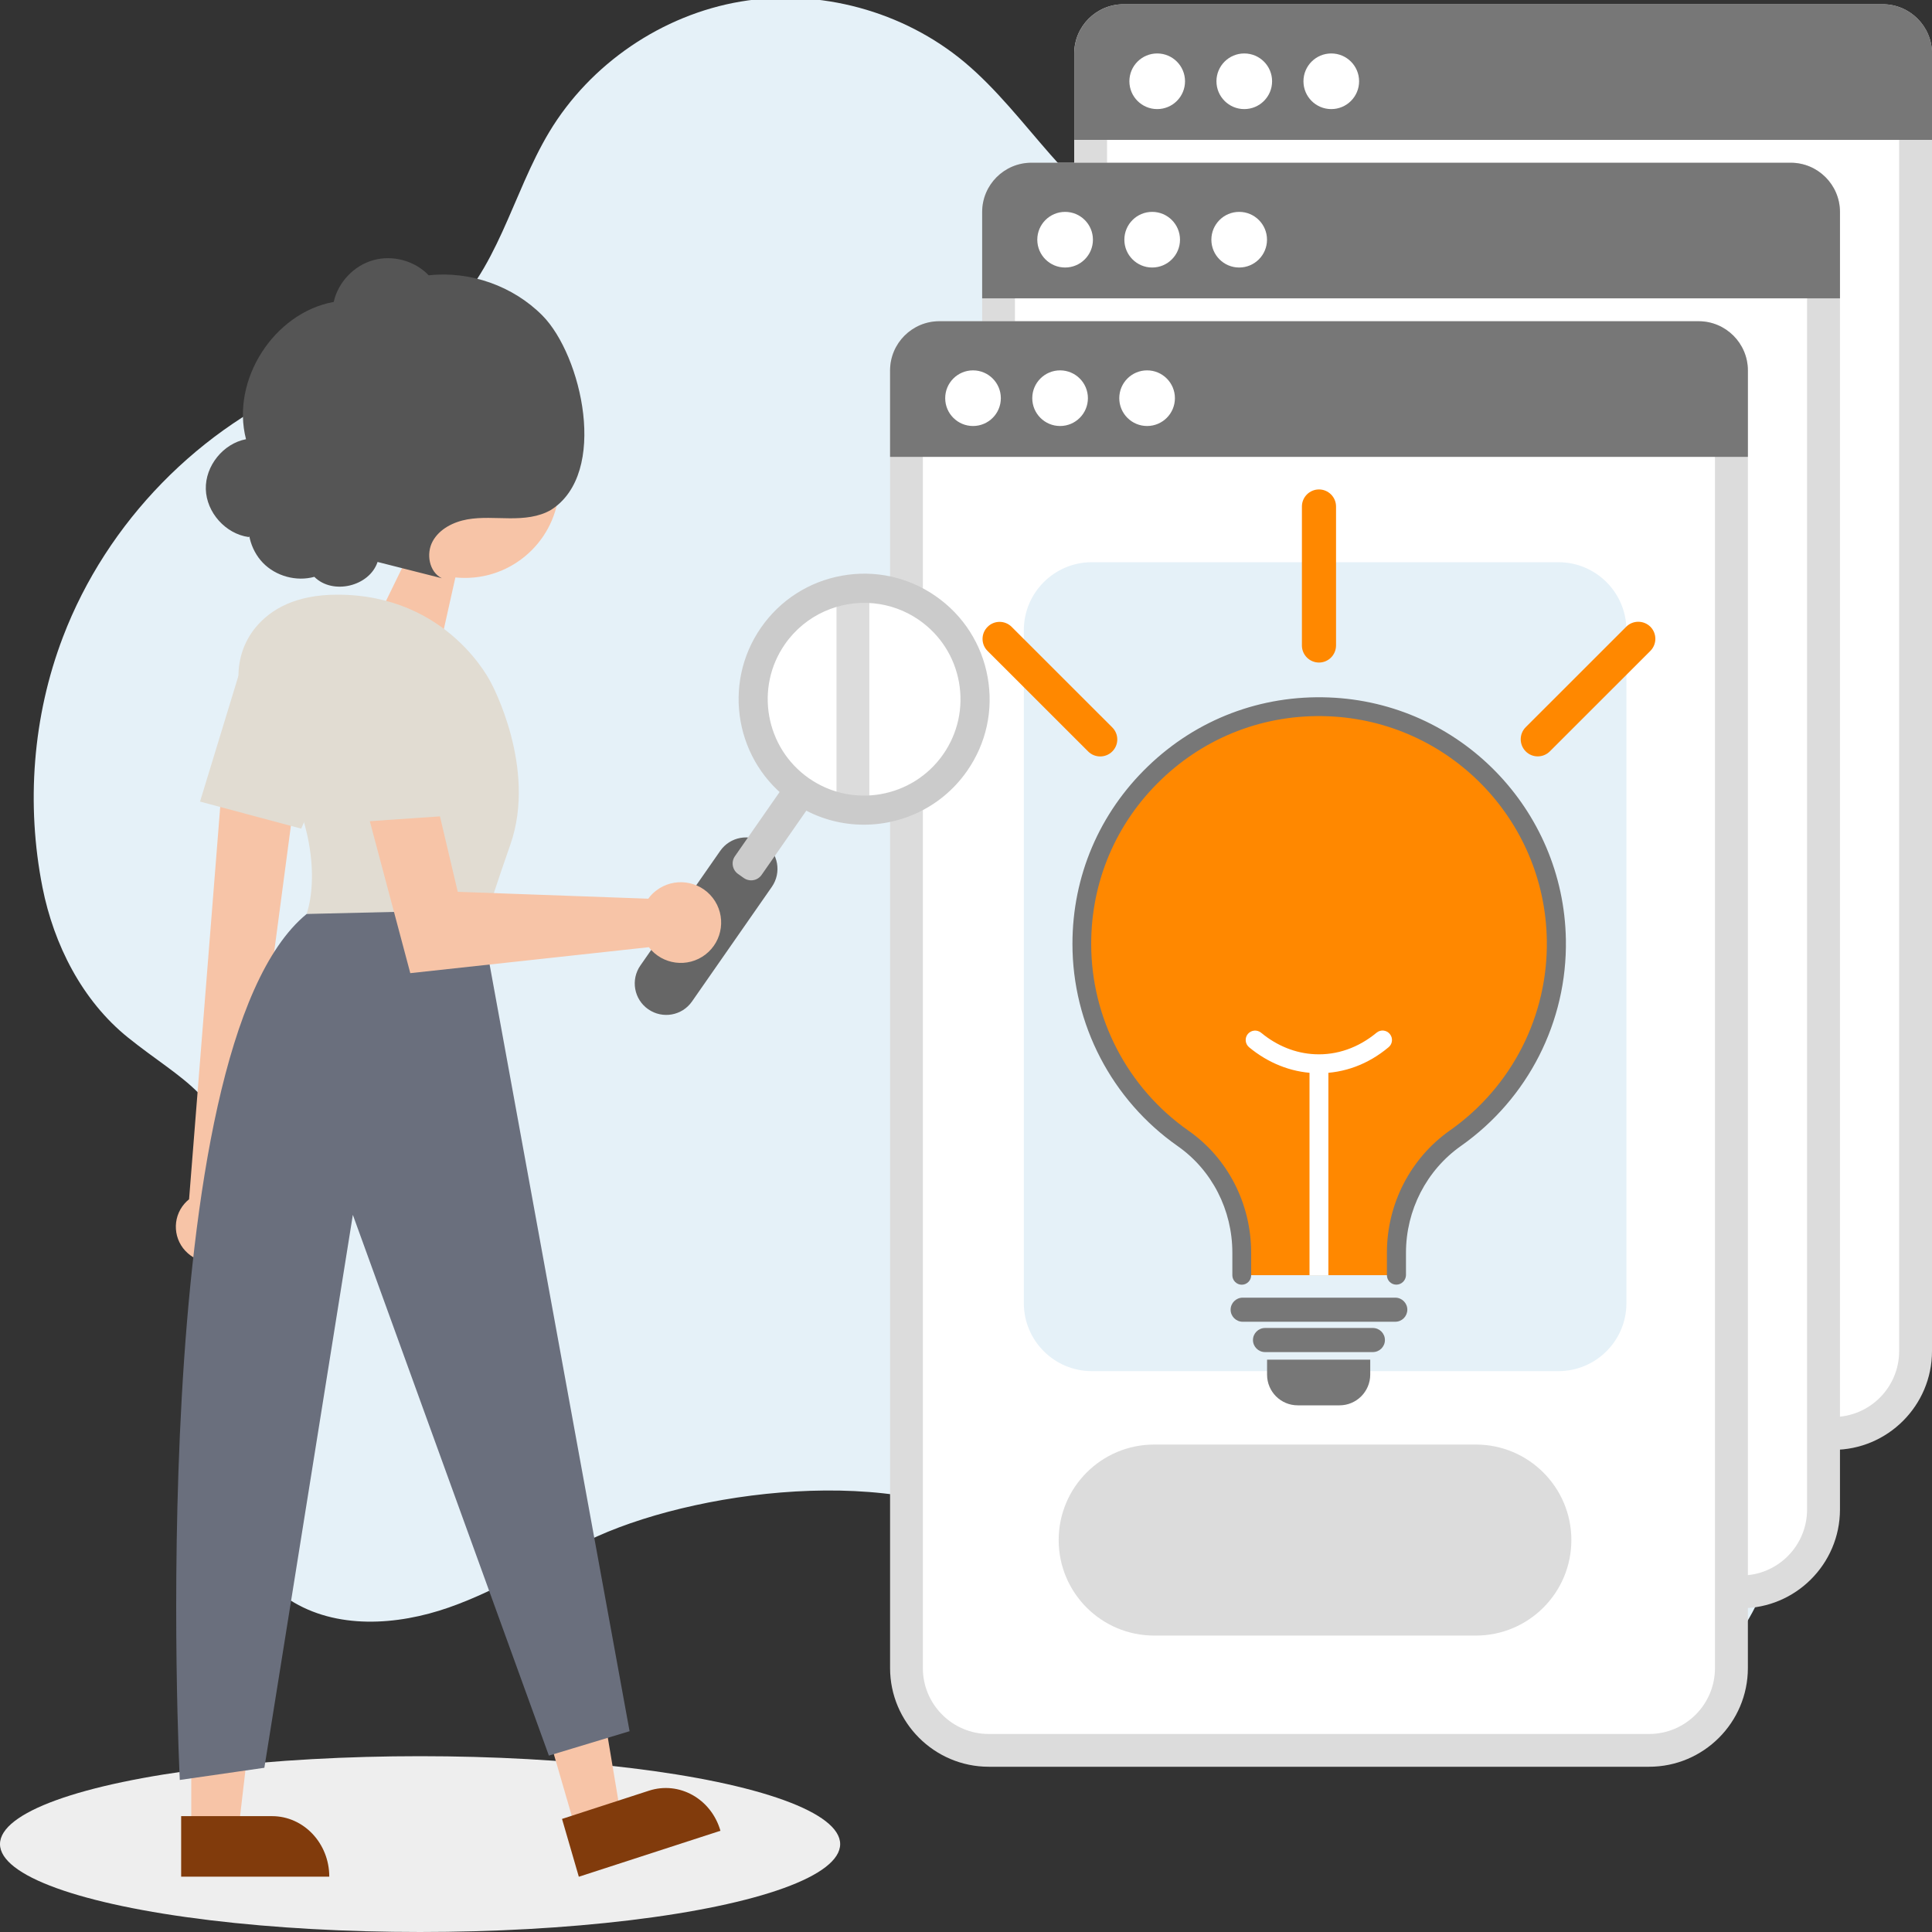 <?xml version="1.0" encoding="utf-8"?>
<!-- Generator: Adobe Illustrator 27.9.1, SVG Export Plug-In . SVG Version: 6.00 Build 0)  -->
<svg version="1.1" id="Layer_1" xmlns="http://www.w3.org/2000/svg" xmlns:xlink="http://www.w3.org/1999/xlink" x="0px" y="0px"
	 viewBox="0 0 300 300" style="enable-background:new 0 0 300 300;" xml:space="preserve">
<rect x="0" y="0" width="300" height="300" fill="#333333" stroke="none"/>
<style type="text/css">
	.st0{fill:#E5F1F8;}
	.st1{fill:#FFFFFF;}
	.st2{fill:#DCDCDC;}
	.st3{fill:#777777;}
	.st4{fill:#EEEEEE;}
	.st5{fill:#666666;}
	.st6{fill:#70D3AD;}
	.st7{fill:#ECECEC;}
	.st8{fill:#FF8800;}
	.st9{fill:#E6E6E6;}
	.st10{fill:#DDDDDD;}
	.st11{fill:#CBCBCB;}
	.st12{fill:#C68966;}
	.st13{fill:#6B88D5;}
	.st14{fill:#253255;}
	.st15{fill:#BBBBBB;}
	.st16{fill:#171717;}
	.st17{fill:#303351;}
	.st18{fill:#CCCCCC;}
	.st19{fill:#93613C;}
	.st20{fill:#23486A;}
	.st21{fill:#333333;}
	.st22{fill:#8AB7B0;}
	.st23{fill:#293A56;}
	.st24{fill:#006369;}
	.st25{opacity:0.1;enable-background:new    ;}
	.st26{opacity:0.8;enable-background:new    ;}
	.st27{opacity:0.5;enable-background:new    ;}
	.st28{fill-rule:evenodd;clip-rule:evenodd;fill:#FF9900;}
	.st29{fill-rule:evenodd;clip-rule:evenodd;}
	.st30{fill:#D89E9D;}
	.st31{fill:#6A6F7D;}
	.st32{fill:#979797;}
	.st33{fill:#CACACA;}
	.st34{fill-rule:evenodd;clip-rule:evenodd;fill:#FFFFFF;}
	.st35{fill:#813B0C;}
	.st36{fill:#555555;}
	.st37{clip-path:url(#SVGID_00000018235035809240061530000011431264405262062209_);}
	.st38{fill:#F7C4A7;}
	.st39{fill:#E1DCD2;}
</style>
<g>
	<g>
		<path class="st0" d="M264.03,167.33c-0.11-1.18-0.18-2.37-0.22-3.56c-0.64-17.92,6.28-35.14,12.95-51.79s13.33-34.03,12.13-51.93
			c-1.2-17.89-12.63-36.42-30.25-39.8c-13.81-2.65-27.43,4.24-40.15,10.23c-12.73,5.99-27.59,11.28-40.47,5.65
			c-11.92-5.21-18.29-18.15-28.27-26.49c-9.5-7.93-22.53-11.46-34.73-9.4S91.65,9.9,85.28,20.51c-5.8,9.66-8.03,21.84-16.63,29.12
			c-5.63,4.76-13.08,6.59-19.9,9.38C31.05,66.25,16.6,81.04,9.78,98.9c-4.71,12.32-5.74,25.99-3.18,38.91
			c1.76,8.86,6.15,17.57,13.29,23.31c8.56,6.87,14.76,8.79,17.02,21.33c2.06,11.46-1.51,23.08-2.7,34.66S35.2,242.16,45,248.44
			c7.19,4.6,16.64,3.99,24.7,1.17c8.06-2.82,15.28-7.57,23.07-11.06c16.91-7.58,49.53-11.47,65.31,0.68
			c18.04,13.88,34.75,28.21,58,32.85c21.73,4.33,47.59-3.49,56.96-23.57c6.12-13.11,4.18-28.53,0.45-42.52
			C270.05,193.15,265.21,180.5,264.03,167.33z"/>
	</g>
</g>
<g>
	<g>
		<g>
			<g>
				<path class="st1" d="M284.67,222.58H182.13c-7.06,0-12.78-5.72-12.78-12.78V8.31c0-2.81,2.28-5.1,5.1-5.1h117.9
					c2.81,0,5.1,2.28,5.1,5.1V209.8C297.45,216.86,291.73,222.58,284.67,222.58z"/>
			</g>
		</g>
		<g>
			<g>
				<path class="st2" d="M284.67,225.13H182.13c-8.45,0-15.33-6.88-15.33-15.33V8.31c0-4.22,3.43-7.65,7.65-7.65h117.9
					c4.22,0,7.65,3.43,7.65,7.65V209.8C300,218.25,293.12,225.13,284.67,225.13z M174.45,5.76c-1.41,0-2.55,1.14-2.55,2.55V209.8
					c0,5.64,4.59,10.23,10.23,10.23h102.54c5.64,0,10.23-4.59,10.23-10.23V8.31c0-1.4-1.14-2.55-2.55-2.55H174.45z"/>
			</g>
		</g>
	</g>
	<g>
		<g>
			<g>
				<path class="st3" d="M297.45,19.18h-128.1V8.31c0-2.81,2.28-5.1,5.1-5.1h117.9c2.81,0,5.1,2.28,5.1,5.1V19.18z"/>
			</g>
		</g>
		<g>
			<g>
				<path class="st3" d="M300,21.72H166.81V8.31c0-4.22,3.43-7.65,7.65-7.65h117.9c4.22,0,7.65,3.43,7.65,7.65V21.72z M171.9,16.63
					h123V8.31c0-1.4-1.14-2.55-2.55-2.55h-117.9c-1.41,0-2.55,1.14-2.55,2.55V16.63z"/>
			</g>
		</g>
	</g>
	<g>
		<g>
			<g>
				<circle class="st1" cx="179.69" cy="12.62" r="4.32"/>
			</g>
		</g>
		<g>
			<g>
				<circle class="st1" cx="193.21" cy="12.62" r="4.32"/>
			</g>
		</g>
		<g>
			<g>
				<circle class="st1" cx="206.72" cy="12.62" r="4.32"/>
			</g>
		</g>
	</g>
</g>
<g>
	<g>
		<g>
			<g>
				<path class="st1" d="M270.37,247.19H167.84c-7.06,0-12.78-5.72-12.78-12.78V32.92c0-2.81,2.28-5.1,5.1-5.1h117.9
					c2.81,0,5.1,2.28,5.1,5.1v201.49C283.15,241.46,277.43,247.19,270.37,247.19z"/>
			</g>
		</g>
		<g>
			<g>
				<path class="st2" d="M270.37,249.73H167.84c-8.45,0-15.33-6.88-15.33-15.33V32.92c0-4.22,3.43-7.65,7.65-7.65h117.9
					c4.22,0,7.65,3.43,7.65,7.65v201.49C285.7,242.86,278.82,249.73,270.37,249.73z M160.15,30.37c-1.41,0-2.55,1.14-2.55,2.55
					v201.49c0,5.64,4.59,10.23,10.23,10.23h102.54c5.64,0,10.23-4.59,10.23-10.23V32.92c0-1.4-1.14-2.55-2.55-2.55H160.15z"/>
			</g>
		</g>
	</g>
	<g>
		<g>
			<g>
				<path class="st3" d="M283.15,43.78h-128.1V32.92c0-2.81,2.28-5.1,5.1-5.1h117.9c2.81,0,5.1,2.28,5.1,5.1V43.78z"/>
			</g>
		</g>
		<g>
			<g>
				<path class="st3" d="M285.7,46.33H152.51V32.92c0-4.22,3.43-7.65,7.65-7.65h117.9c4.22,0,7.65,3.43,7.65,7.65V46.33z
					 M157.61,41.23h123v-8.32c0-1.4-1.14-2.55-2.55-2.55h-117.9c-1.41,0-2.55,1.14-2.55,2.55V41.23z"/>
			</g>
		</g>
	</g>
	<g>
		<g>
			<path class="st0" d="M256.29,188.3h-72.45c-5.83,0-10.56-4.73-10.56-10.56V73.25c0-5.83,4.73-10.56,10.56-10.56h72.45
				c5.83,0,10.56,4.73,10.56,10.56v104.5C266.85,183.58,262.12,188.3,256.29,188.3z"/>
		</g>
	</g>
	<g>
		<g>
			<g>
				<circle class="st1" cx="165.39" cy="37.22" r="4.32"/>
			</g>
		</g>
		<g>
			<g>
				<circle class="st1" cx="178.91" cy="37.22" r="4.32"/>
			</g>
		</g>
		<g>
			<g>
				<circle class="st1" cx="192.42" cy="37.22" r="4.32"/>
			</g>
		</g>
	</g>
	<g>
		<g>
			<path class="st2" d="M243.47,229.36h-49.95c-8.19,0-14.83-6.64-14.83-14.83v0c0-8.19,6.64-14.83,14.83-14.83h49.95
				c8.19,0,14.83,6.64,14.83,14.83v0C258.3,222.72,251.66,229.36,243.47,229.36z"/>
		</g>
	</g>
</g>
<g>
	<g>
		<g>
			<g>
				<g>
					<path class="st1" d="M256.07,271.79H153.54c-7.06,0-12.78-5.72-12.78-12.78V57.53c0-2.81,2.28-5.1,5.1-5.1h117.9
						c2.81,0,5.1,2.28,5.1,5.1v201.49C268.85,266.07,263.13,271.79,256.07,271.79z"/>
				</g>
			</g>
			<g>
				<g>
					<path class="st2" d="M256.07,274.34H153.54c-8.45,0-15.33-6.88-15.33-15.33V57.53c0-4.22,3.43-7.65,7.65-7.65h117.9
						c4.22,0,7.65,3.43,7.65,7.65v201.49C271.4,267.47,264.53,274.34,256.07,274.34z M145.85,54.98c-1.41,0-2.55,1.14-2.55,2.55
						v201.49c0,5.64,4.59,10.23,10.23,10.23h102.54c5.64,0,10.23-4.59,10.23-10.23V57.53c0-1.4-1.14-2.55-2.55-2.55H145.85z"/>
				</g>
			</g>
		</g>
		<g>
			<g>
				<g>
					<path class="st3" d="M268.85,68.39h-128.1V57.53c0-2.81,2.28-5.1,5.1-5.1h117.9c2.81,0,5.1,2.28,5.1,5.1V68.39z"/>
				</g>
			</g>
			<g>
				<g>
					<path class="st3" d="M271.4,70.94H138.21V57.53c0-4.22,3.43-7.65,7.65-7.65h117.9c4.22,0,7.65,3.43,7.65,7.65V70.94z
						 M143.31,65.84h123v-8.32c0-1.4-1.14-2.55-2.55-2.55h-117.9c-1.41,0-2.55,1.14-2.55,2.55V65.84z"/>
				</g>
			</g>
		</g>
		<g>
			<g>
				<path class="st0" d="M241.99,212.91h-72.45c-5.83,0-10.56-4.73-10.56-10.56V97.86c0-5.83,4.73-10.56,10.56-10.56h72.45
					c5.83,0,10.56,4.73,10.56,10.56v104.5C252.55,208.18,247.82,212.91,241.99,212.91z"/>
			</g>
		</g>
		<g>
			<g>
				<g>
					<circle class="st1" cx="151.09" cy="61.83" r="4.32"/>
				</g>
			</g>
			<g>
				<g>
					<circle class="st1" cx="164.61" cy="61.83" r="4.32"/>
				</g>
			</g>
			<g>
				<g>
					<circle class="st1" cx="178.12" cy="61.83" r="4.32"/>
				</g>
			</g>
		</g>
		<g>
			<g>
				<path class="st2" d="M229.17,253.97h-49.95c-8.19,0-14.83-6.64-14.83-14.83v0c0-8.19,6.64-14.83,14.83-14.83h49.95
					c8.19,0,14.83,6.64,14.83,14.83v0C244,247.33,237.36,253.97,229.17,253.97z"/>
			</g>
		</g>
	</g>
	<g>
		<g>
			<g>
				<g>
					<g>
						<g>
							<path class="st8" d="M241.64,145.91c0.22,12.73-6.02,24.03-15.66,30.81c-5.78,4.07-9.17,10.73-9.17,17.78v3.51h-24.02v-3.51
								c0-7.04-3.33-13.71-9.09-17.74c-9.52-6.66-15.74-17.7-15.74-30.21c0-20.83,17.29-37.62,38.3-36.81
								C225.65,110.5,241.31,126.51,241.64,145.91z"/>
						</g>
					</g>
				</g>
				<g>
					<g>
						<g>
							<path class="st3" d="M216.82,199.48c-0.81,0-1.46-0.66-1.46-1.46v-3.51c0-7.57,3.66-14.67,9.79-18.98
								c9.62-6.77,15.25-17.83,15.04-29.59c-0.32-18.75-15.25-34-33.98-34.72c-9.73-0.37-18.93,3.13-25.92,9.86
								c-7,6.73-10.85,15.79-10.85,25.49c0,11.54,5.65,22.38,15.12,29.01c6.09,4.26,9.72,11.34,9.72,18.94v3.51
								c0,0.81-0.66,1.46-1.46,1.46s-1.46-0.66-1.46-1.46v-3.51c0-6.64-3.17-12.82-8.47-16.54c-10.25-7.17-16.36-18.92-16.36-31.41
								c0-10.51,4.17-20.31,11.75-27.6c7.57-7.29,17.53-11.08,28.07-10.67c20.28,0.78,36.45,17.3,36.8,37.6
								c0.22,12.73-5.87,24.7-16.29,32.04c-5.35,3.77-8.54,9.97-8.54,16.59v3.51C218.28,198.83,217.63,199.48,216.82,199.48z"/>
						</g>
					</g>
				</g>
			</g>
			<g>
				<g>
					<g>
						<g>
							<path class="st1" d="M204.8,166.65c-0.25,0-0.51-0.01-0.77-0.02c-3.61-0.17-7.09-1.55-10.07-4.01
								c-0.62-0.52-0.71-1.44-0.2-2.06c0.51-0.62,1.44-0.71,2.06-0.2c2.48,2.05,5.36,3.2,8.33,3.34c3.44,0.17,6.77-1,9.6-3.34
								c0.62-0.52,1.55-0.43,2.06,0.2c0.52,0.62,0.43,1.55-0.2,2.06C212.45,165.27,208.71,166.65,204.8,166.65z"/>
						</g>
					</g>
				</g>
			</g>
			<g>
				<g>
					<g>
						<g>
							<path class="st1" d="M206.27,165.86v32.16h-2.93v-32.16c0-0.81,0.65-1.46,1.46-1.46
								C205.61,164.39,206.27,165.05,206.27,165.86z"/>
						</g>
					</g>
				</g>
			</g>
			<g>
				<g>
					<g>
						<g>
							<path class="st3" d="M216.66,205.24h-23.7c-1.03,0-1.87-0.84-1.87-1.87l0,0c0-1.03,0.84-1.87,1.87-1.87h23.7
								c1.03,0,1.87,0.84,1.87,1.87l0,0C218.52,204.41,217.69,205.24,216.66,205.24z"/>
						</g>
					</g>
				</g>
				<g>
					<g>
						<g>
							<path class="st3" d="M213.18,209.95h-16.75c-1.03,0-1.87-0.84-1.87-1.87l0,0c0-1.03,0.84-1.87,1.87-1.87h16.75
								c1.03,0,1.87,0.84,1.87,1.87l0,0C215.05,209.11,214.21,209.95,213.18,209.95z"/>
						</g>
					</g>
				</g>
				<g>
					<g>
						<g>
							<path class="st3" d="M208,218.22h-6.49c-2.63,0-4.76-2.13-4.76-4.76v-2.33h16.02v2.33
								C212.76,216.08,210.63,218.22,208,218.22z"/>
						</g>
					</g>
				</g>
			</g>
		</g>
		<g>
			<g>
				<g>
					<g>
						<path class="st8" d="M204.81,102.88c-1.46,0-2.65-1.19-2.65-2.65V78.65c0-1.46,1.19-2.65,2.65-2.65s2.65,1.19,2.65,2.65v21.58
							C207.45,101.7,206.27,102.88,204.81,102.88z"/>
					</g>
				</g>
			</g>
		</g>
		<g>
			<g>
				<g>
					<g>
						<path class="st8" d="M170.84,117.46c-0.68,0-1.36-0.26-1.87-0.77l-15.62-15.61c-1.04-1.03-1.04-2.71,0-3.74
							c1.03-1.04,2.71-1.03,3.74,0l15.62,15.61c1.04,1.03,1.04,2.71,0,3.74C172.2,117.2,171.52,117.46,170.84,117.46z"/>
					</g>
				</g>
			</g>
		</g>
		<g>
			<g>
				<g>
					<g>
						<path class="st8" d="M238.78,117.45c-0.68,0-1.36-0.26-1.87-0.78c-1.03-1.04-1.03-2.71,0-3.75l15.61-15.6
							c1.03-1.03,2.71-1.03,3.75,0c1.03,1.04,1.03,2.71,0,3.75l-15.61,15.6C240.14,117.19,239.46,117.45,238.78,117.45z"/>
					</g>
				</g>
			</g>
		</g>
	</g>
</g>
<g>
	<g>
		<g>
			<circle class="st1" cx="134.18" cy="108.57" r="16.87"/>
		</g>
	</g>
	<g>
		<defs>
			<circle id="SVGID_1_" cx="134.18" cy="108.57" r="16.87"/>
		</defs>
		<clipPath id="SVGID_00000163073461017089692080000016923786434102569103_">
			<use xlink:href="#SVGID_1_"  style="overflow:visible;"/>
		</clipPath>
		<g style="clip-path:url(#SVGID_00000163073461017089692080000016923786434102569103_);">
			<g>
				<g>
					<path class="st1" d="M247.76,271.79H145.22c-7.06,0-12.78-5.72-12.78-12.78V57.53c0-2.81,2.28-5.1,5.1-5.1h117.9
						c2.81,0,5.1,2.28,5.1,5.1v201.49C260.54,266.07,254.82,271.79,247.76,271.79z"/>
				</g>
			</g>
			<g>
				<g>
					<path class="st2" d="M247.76,274.34H145.22c-8.45,0-15.33-6.88-15.33-15.33V57.53c0-4.22,3.43-7.65,7.65-7.65h117.9
						c4.22,0,7.65,3.43,7.65,7.65v201.49C263.09,267.47,256.21,274.34,247.76,274.34z M137.54,54.98c-1.41,0-2.55,1.14-2.55,2.55
						v201.49c0,5.64,4.59,10.23,10.23,10.23h102.54c5.64,0,10.23-4.59,10.23-10.23V57.53c0-1.4-1.14-2.55-2.55-2.55H137.54z"/>
				</g>
			</g>
		</g>
	</g>
	<g>
		<g>
			<g>
				<path class="st11" d="M132.28,127.97c-3.22-0.31-6.4-1.42-9.24-3.4c-8.82-6.14-11-18.31-4.86-27.13
					c2.97-4.27,7.44-7.13,12.56-8.05c5.12-0.92,10.3,0.21,14.57,3.19c4.27,2.97,7.13,7.44,8.05,12.56
					c0.92,5.13-0.21,10.3-3.19,14.57C146.01,125.69,139.07,128.62,132.28,127.97z M135.63,93.68c-5.21-0.5-10.54,1.75-13.74,6.34
					c-4.72,6.77-3.04,16.12,3.73,20.84c6.77,4.72,16.12,3.04,20.84-3.73c2.28-3.28,3.15-7.26,2.45-11.19s-2.9-7.36-6.18-9.65
					C140.55,94.77,138.1,93.92,135.63,93.68z"/>
			</g>
		</g>
	</g>
	<g>
		<g>
			<g>
				<path class="st5" d="M100.66,156.72L100.66,156.72c-2.22-1.54-2.76-4.59-1.22-6.8l12.39-17.79c1.54-2.22,4.59-2.76,6.8-1.22h0
					c2.22,1.54,2.76,4.59,1.22,6.8l-12.39,17.79C105.92,157.72,102.88,158.26,100.66,156.72z"/>
			</g>
		</g>
	</g>
	<g>
		<g>
			<g>
				<path class="st11" d="M115.5,136.34l-0.88-0.62c-0.9-0.63-1.13-1.87-0.5-2.77l7.22-10.37c0.63-0.9,1.87-1.13,2.77-0.5l0.88,0.62
					c0.9,0.63,1.13,1.87,0.5,2.77l-7.22,10.37C117.65,136.75,116.41,136.97,115.5,136.34z"/>
			</g>
		</g>
	</g>
</g>
<g>
	<g>
		<g>
			<polygon class="st38" points="63.55,85.91 59.51,94.19 68.18,101 71.17,87.61 			"/>
		</g>
	</g>
	<g>
		<g>
			<ellipse class="st4" cx="65.23" cy="286.35" rx="65.23" ry="13.65"/>
		</g>
	</g>
	<g>
		<g>
			<polygon class="st38" points="89.39,284.06 96.38,281.78 91.43,252.16 81.1,255.52 			"/>
		</g>
	</g>
	<g>
		<g>
			<path class="st35" d="M111.87,284.28l-21.99,7.14l0,0l-2.61-8.98l0,0l13.49-4.38C105.46,276.53,110.43,279.31,111.87,284.28
				L111.87,284.28L111.87,284.28z"/>
		</g>
	</g>
	<g>
		<g>
			<polygon class="st38" points="29.7,284.23 37.02,284.23 40.5,254.37 29.7,254.37 			"/>
		</g>
	</g>
	<g>
		<g>
			<path class="st35" d="M51.13,291.41l-23,0l0,0l0-9.4l0,0l14.11,0C47.15,282.01,51.13,286.22,51.13,291.41L51.13,291.41
				L51.13,291.41L51.13,291.41z"/>
		</g>
	</g>
	<g>
		<g>
			<path class="st38" d="M29.17,194.61c-2.27-1.99-2.5-5.45-0.51-7.72c0.21-0.24,0.45-0.47,0.7-0.67l5.67-71.44l11.54,2.88
				l-9.24,69.69c1.74,2.49,1.12,5.92-1.37,7.65C33.88,196.46,31.07,196.3,29.17,194.61L29.17,194.61z"/>
		</g>
	</g>
	<g>
		<g>
			<circle class="st38" cx="72.19" cy="75.08" r="14.66"/>
		</g>
	</g>
	<g>
		<g>
			<path class="st39" d="M39.53,112.58c-3.31-4.54-3.41-10.8,0.15-15.14c2.33-2.83,6.22-5.1,12.71-5.1
				c17.31,0,23.88,13.73,23.88,13.73s7.16,13.13,2.98,25.07s-4.18,13.13-4.18,13.13l-27.46-2.39
				C47.62,141.88,52.25,130.05,39.53,112.58z"/>
		</g>
	</g>
	<g>
		<g>
			<path class="st39" d="M31.06,124.47l5.91-19.35c1.49-4.89,6.67-7.64,11.55-6.14c0.53,0.16,1.04,0.37,1.54,0.62l0,0
				c4.34,2.25,6.19,7.47,4.23,11.94l-7.52,17.13L31.06,124.47z"/>
		</g>
	</g>
	<g>
		<g>
			<path class="st31" d="M74.48,141.29l23.28,127.53l-12.53,3.79l-30.44-83.97L41.05,274.5l-13.13,1.89c0,0-5.76-113.6,19.7-134.47
				L74.48,141.29z"/>
		</g>
	</g>
	<g>
		<g>
			<path class="st38" d="M101.3,138.8c-0.23,0.23-0.45,0.49-0.64,0.75l-29.58-1.07l-4.2-17.8l-10.25,3.85l7.08,26.58l37.04-4.03
				c2.11,2.74,6.05,3.25,8.79,1.14c2.74-2.11,3.25-6.05,1.14-8.79c-2.11-2.74-6.05-3.25-8.79-1.14
				C101.68,138.45,101.48,138.62,101.3,138.8L101.3,138.8z"/>
		</g>
	</g>
	<g>
		<g>
			<path class="st39" d="M51.82,107.61c-0.17-5.11,3.84-9.38,8.95-9.55c0.55-0.02,1.11,0.01,1.66,0.1l0,0
				c4.83,0.72,8.27,5.07,7.86,9.94l-1.58,18.64l-16.23,1.11L51.82,107.61z"/>
		</g>
	</g>
	<g>
		<g>
			<path class="st36" d="M68.61,89.79c-1.97-0.97-2.48-3.8-1.43-5.73c1.05-1.93,3.23-3.02,5.39-3.41c2.17-0.38,4.39-0.18,6.59-0.17
				c2.2,0.01,4.49-0.19,6.39-1.3c9.02-5.7,4.77-24.02-1.31-30.17c-4.55-4.6-11.25-6.97-17.67-6.26c-2.16-2.26-5.6-3.2-8.61-2.35
				c-3.01,0.84-5.46,3.43-6.14,6.48c-9.31,1.7-15.99,12.16-13.62,21.32c-3.55,0.68-6.34,4.15-6.24,7.76s3.06,6.93,6.63,7.43
				c1.51-0.66,1.71-3.14,0.31-4.03c-0.85,2.76-0.08,5.96,1.93,8.04c2.01,2.07,5.19,2.94,7.98,2.17c2.84,2.85,8.55,1.5,9.82-2.31"/>
		</g>
	</g>
</g>
</svg>

